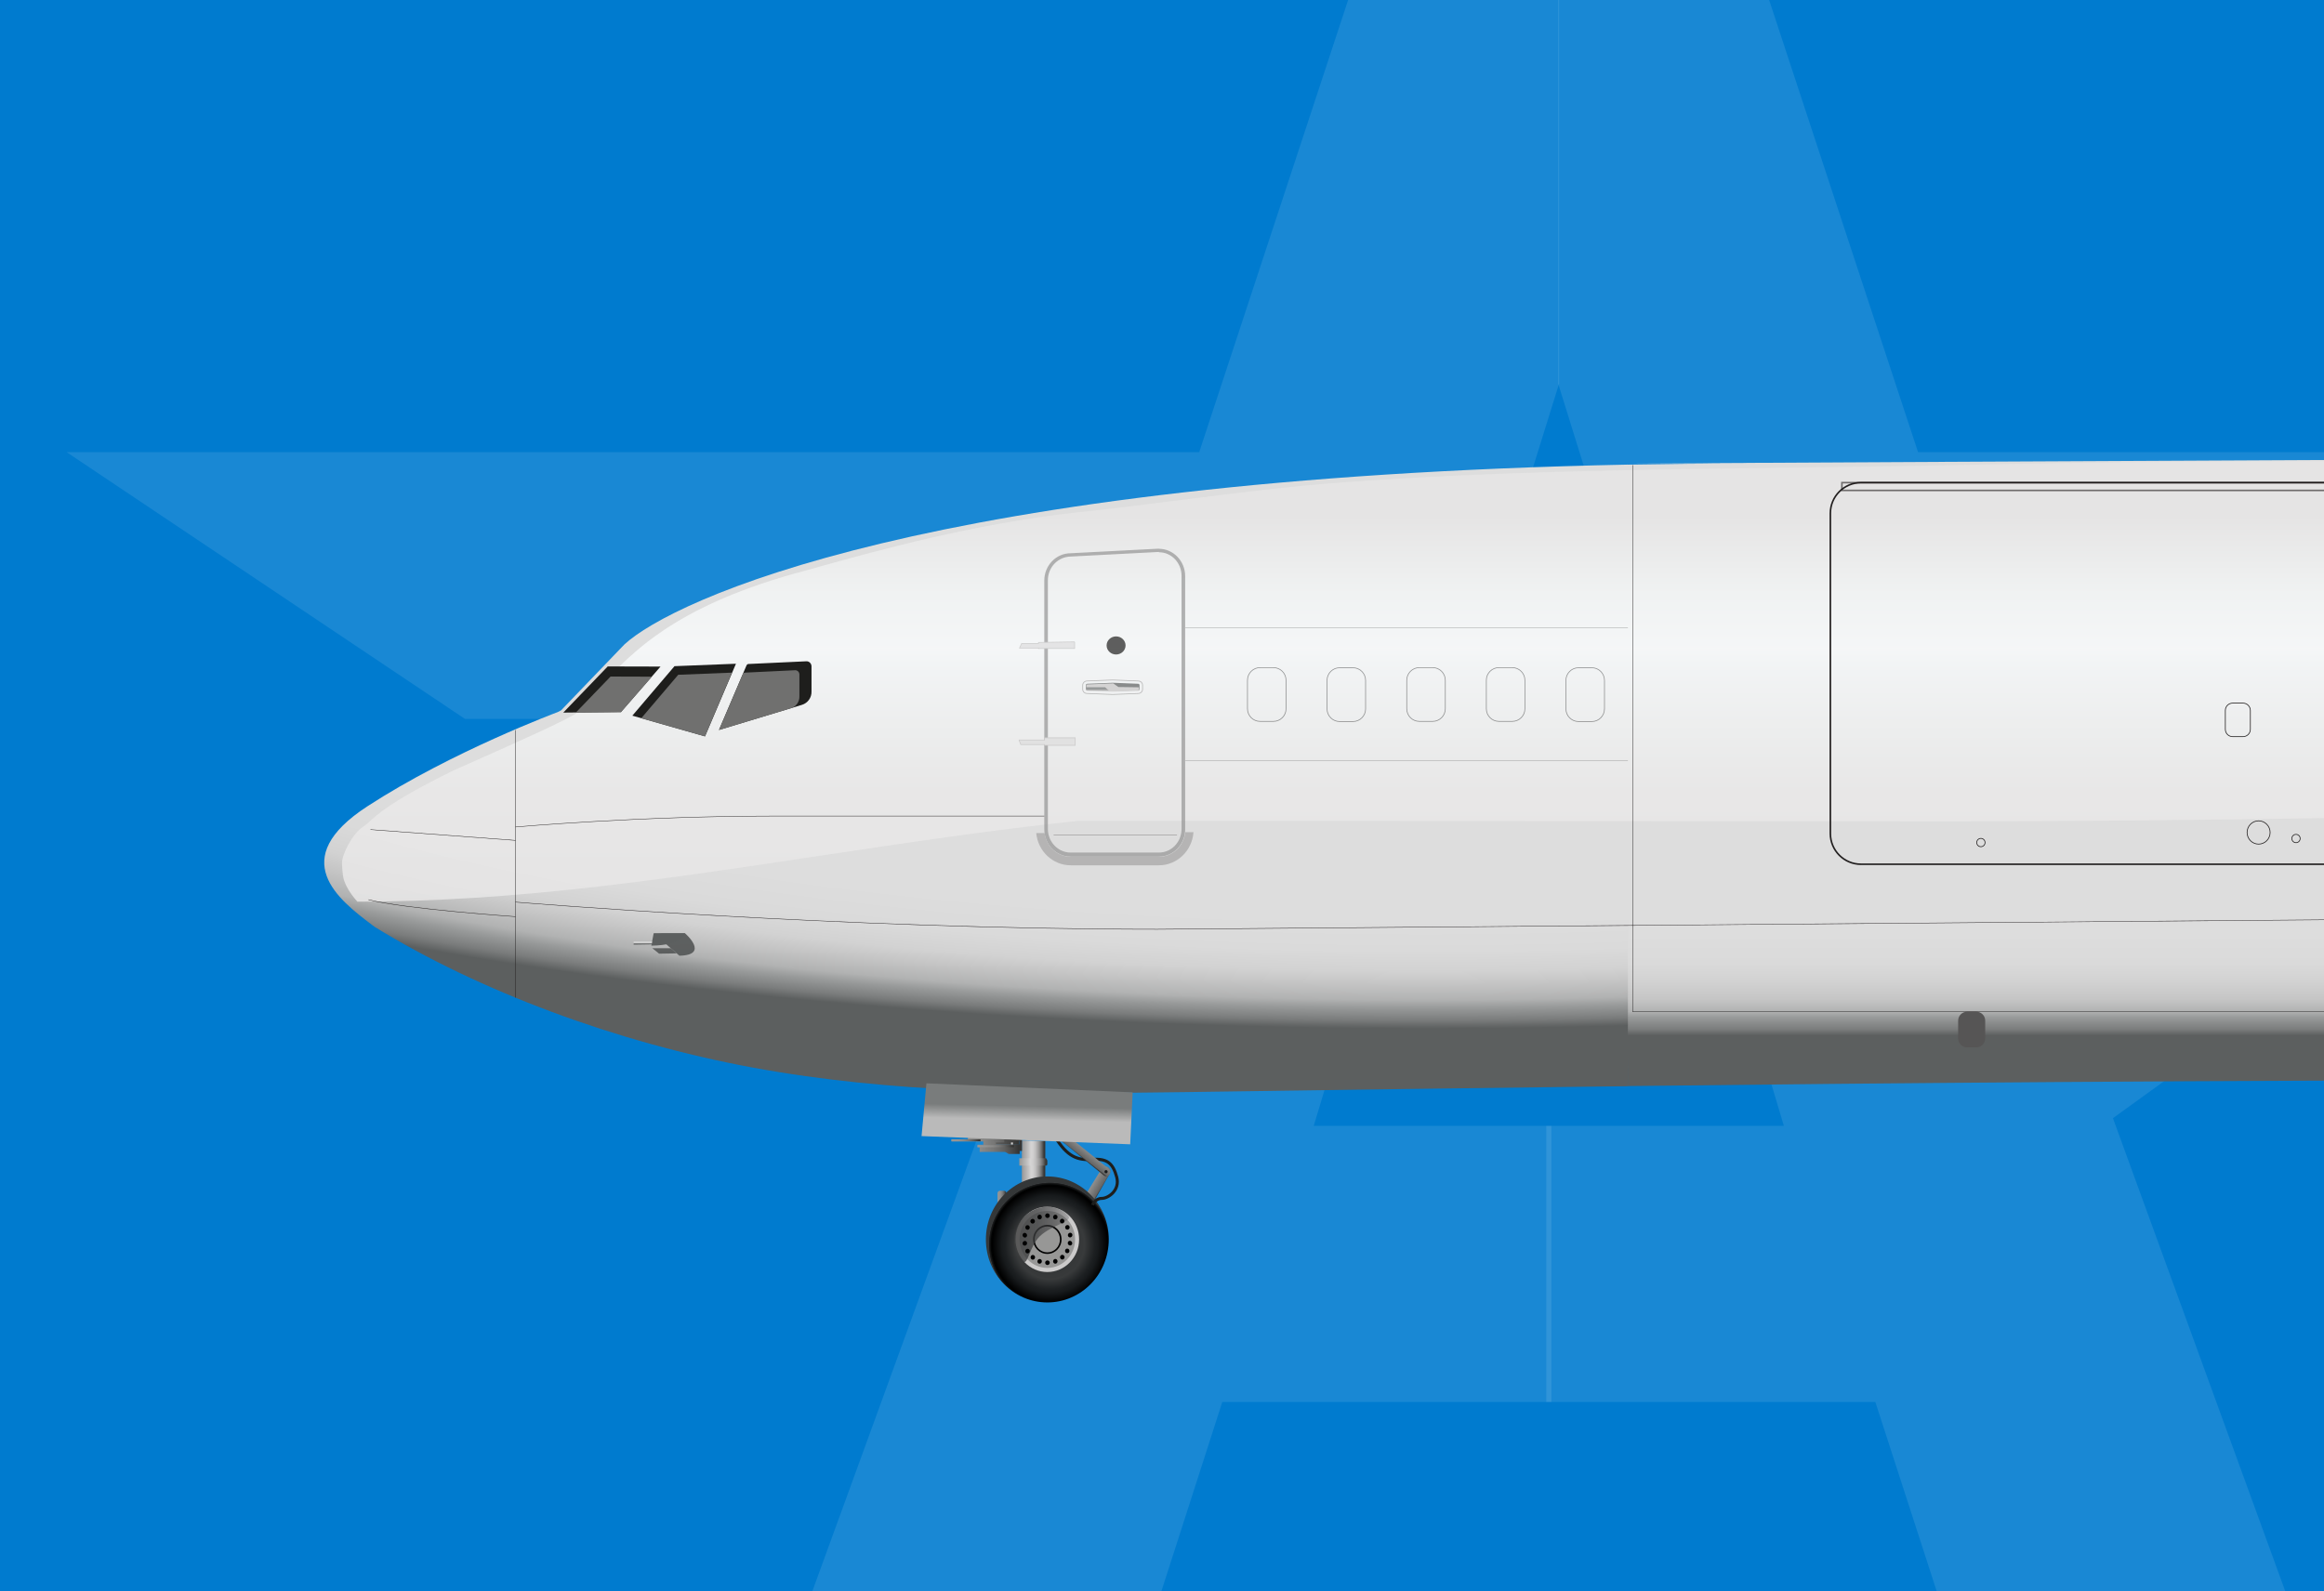 <?xml version="1.0" encoding="UTF-8"?>
<svg id="Layer_1" xmlns="http://www.w3.org/2000/svg" xmlns:xlink="http://www.w3.org/1999/xlink" version="1.1" viewBox="0 0 860 589">
  <!-- Generator: Adobe Illustrator 29.5.1, SVG Export Plug-In . SVG Version: 2.1.0 Build 141)  -->
  <defs>
    <style>
      .st0, .st1, .st2, .st3, .st4, .st5, .st6, .st7, .st8, .st9 {
        fill: none;
      }

      .st10 {
        fill: #191b1c;
      }

      .st11 {
        fill: #010101;
      }

      .st12 {
        fill: url(#linear-gradient2);
      }

      .st13 {
        fill: url(#linear-gradient1);
      }

      .st14 {
        fill: url(#linear-gradient9);
      }

      .st15 {
        fill: url(#linear-gradient3);
      }

      .st16 {
        fill: url(#linear-gradient6);
      }

      .st17 {
        fill: url(#linear-gradient8);
      }

      .st18 {
        fill: url(#linear-gradient7);
      }

      .st19 {
        fill: url(#linear-gradient5);
      }

      .st20 {
        fill: url(#linear-gradient4);
      }

      .st21 {
        fill: url(#linear-gradient13);
      }

      .st22 {
        fill: url(#linear-gradient12);
      }

      .st23 {
        fill: url(#linear-gradient16);
      }

      .st24 {
        fill: url(#linear-gradient11);
      }

      .st25 {
        fill: url(#linear-gradient10);
      }

      .st26 {
        fill: url(#linear-gradient17);
      }

      .st27 {
        fill: url(#linear-gradient14);
      }

      .st1, .st2 {
        stroke-width: .16px;
      }

      .st1, .st3, .st5, .st6 {
        stroke: #221f1f;
      }

      .st28 {
        fill: url(#radial-gradient);
      }

      .st29 {
        fill: url(#linear-gradient);
      }

      .st30 {
        fill: #007bcf;
      }

      .st31 {
        fill: #565555;
      }

      .st32 {
        fill: #70706f;
      }

      .st2 {
        stroke: #231f20;
      }

      .st2, .st33, .st4, .st8, .st9 {
        stroke-miterlimit: 10;
      }

      .st34 {
        clip-path: url(#clippath-1);
      }

      .st35 {
        fill: #a4a3a3;
      }

      .st3 {
        opacity: .6;
      }

      .st3, .st36 {
        isolation: isolate;
      }

      .st3, .st6 {
        stroke-width: .59px;
      }

      .st36 {
        fill: url(#linear-gradient15);
        opacity: .91;
      }

      .st33 {
        fill: #ddd;
        stroke: #bdbcbc;
      }

      .st33, .st4, .st5, .st8, .st9 {
        stroke-width: .27px;
      }

      .st37 {
        opacity: .7;
      }

      .st38 {
        opacity: .4;
      }

      .st39 {
        fill: #979796;
      }

      .st40 {
        fill: #1e1e1c;
      }

      .st4 {
        stroke: #a4a3a3;
      }

      .st41 {
        fill: url(#radial-gradient1);
      }

      .st42 {
        fill: url(#radial-gradient2);
      }

      .st43 {
        fill: #fff;
        fill-opacity: .1;
      }

      .st44 {
        fill: #949494;
      }

      .st45 {
        fill: #cbcaca;
      }

      .st7 {
        stroke: #1e1e1c;
        stroke-width: 1.12px;
      }

      .st8 {
        stroke: #010101;
      }

      .st46 {
        clip-path: url(#clippath);
      }

      .st47 {
        fill: #c7c6c6;
      }

      .st9 {
        stroke: #9e9d9c;
      }
    </style>
    <clipPath id="clippath">
      <rect class="st0" x="-10" width="870" height="589"/>
    </clipPath>
    <clipPath id="clippath-1">
      <rect class="st0" x="120" y="-101" width="2684" height="586.72"/>
    </clipPath>
    <linearGradient id="linear-gradient" x1="1146.27" y1="422.58" x2="1146.27" y2="200.01" gradientTransform="translate(0 590) scale(1 -1)" gradientUnits="userSpaceOnUse">
      <stop offset=".8" stop-color="#ddd"/>
      <stop offset=".85" stop-color="#dadada"/>
      <stop offset=".88" stop-color="#d2d2d2"/>
      <stop offset=".91" stop-color="#c5c5c5"/>
      <stop offset=".93" stop-color="#b1b2b2"/>
      <stop offset=".94" stop-color="#989a9a"/>
      <stop offset=".96" stop-color="#7a7c7c"/>
      <stop offset=".97" stop-color="#5c5f5f"/>
    </linearGradient>
    <radialGradient id="radial-gradient" cx="-855.67" cy="833.38" fx="-855.67" fy="833.38" r="1" gradientTransform="translate(532960.47 125944.08) scale(622.24 -150.85)" gradientUnits="userSpaceOnUse">
      <stop offset=".73" stop-color="#ddd"/>
      <stop offset=".81" stop-color="#dadada"/>
      <stop offset=".86" stop-color="#d2d2d2"/>
      <stop offset=".89" stop-color="#c5c5c5"/>
      <stop offset=".93" stop-color="#b1b2b2"/>
      <stop offset=".95" stop-color="#989a9a"/>
      <stop offset=".98" stop-color="#7a7c7c"/>
      <stop offset="1" stop-color="#5c5f5f"/>
    </radialGradient>
    <linearGradient id="linear-gradient1" x1="368.07" y1="167.87" x2="377.23" y2="167.87" gradientTransform="translate(0 590) scale(1 -1)" gradientUnits="userSpaceOnUse">
      <stop offset="0" stop-color="#5f5f5e"/>
      <stop offset=".49" stop-color="#4b4b4a"/>
      <stop offset=".95" stop-color="#363635"/>
    </linearGradient>
    <linearGradient id="linear-gradient2" x1="378.14" y1="158.27" x2="386.82" y2="158.27" gradientTransform="translate(0 590) scale(1 -1)" gradientUnits="userSpaceOnUse">
      <stop offset="0" stop-color="#979796"/>
      <stop offset=".29" stop-color="#c3c2c2"/>
      <stop offset=".39" stop-color="#d5d4d4"/>
      <stop offset=".48" stop-color="#d0cfcf"/>
      <stop offset=".56" stop-color="#c4c3c3"/>
      <stop offset=".65" stop-color="#afaeae"/>
      <stop offset=".75" stop-color="#929191"/>
      <stop offset=".84" stop-color="#6c6c6b"/>
      <stop offset=".93" stop-color="#3f3f3e"/>
      <stop offset=".95" stop-color="#363635"/>
    </linearGradient>
    <linearGradient id="linear-gradient3" x1="369.14" y1="146.34" x2="372.38" y2="146.34" gradientTransform="translate(0 590) scale(1 -1)" gradientUnits="userSpaceOnUse">
      <stop offset="0" stop-color="#979796"/>
      <stop offset=".23" stop-color="#939392"/>
      <stop offset=".42" stop-color="#898988"/>
      <stop offset=".59" stop-color="#787877"/>
      <stop offset=".75" stop-color="#60605f"/>
      <stop offset=".9" stop-color="#414140"/>
      <stop offset=".95" stop-color="#363635"/>
    </linearGradient>
    <linearGradient id="linear-gradient4" x1="404.13" y1="152.73" x2="408.07" y2="150.34" gradientTransform="translate(0 590) scale(1 -1)" gradientUnits="userSpaceOnUse">
      <stop offset="0" stop-color="#979796"/>
      <stop offset=".77" stop-color="#6a6a69"/>
      <stop offset=".85" stop-color="#666665"/>
      <stop offset=".95" stop-color="#363635"/>
    </linearGradient>
    <linearGradient id="linear-gradient5" x1="377.19" y1="159.86" x2="387.57" y2="159.86" gradientTransform="translate(0 590) scale(1 -1)" gradientUnits="userSpaceOnUse">
      <stop offset="0" stop-color="#979796"/>
      <stop offset=".29" stop-color="#c3c2c2"/>
      <stop offset=".39" stop-color="#d5d4d4"/>
      <stop offset=".48" stop-color="#d0cfcf"/>
      <stop offset=".56" stop-color="#c4c3c3"/>
      <stop offset=".65" stop-color="#afaeae"/>
      <stop offset=".75" stop-color="#929191"/>
      <stop offset=".84" stop-color="#6c6c6b"/>
      <stop offset=".93" stop-color="#3f3f3e"/>
      <stop offset=".95" stop-color="#363635"/>
    </linearGradient>
    <linearGradient id="linear-gradient6" x1="352.1" y1="166.18" x2="378.19" y2="166.18" gradientTransform="translate(0 590) scale(1 -1)" gradientUnits="userSpaceOnUse">
      <stop offset="0" stop-color="#979796"/>
      <stop offset=".23" stop-color="#939392"/>
      <stop offset=".42" stop-color="#898988"/>
      <stop offset=".59" stop-color="#787877"/>
      <stop offset=".75" stop-color="#60605f"/>
      <stop offset=".9" stop-color="#414140"/>
      <stop offset=".95" stop-color="#363635"/>
    </linearGradient>
    <linearGradient id="linear-gradient7" x1="374.04" y1="166.73" x2="375.11" y2="166.73" gradientTransform="translate(0 590) scale(1 -1)" gradientUnits="userSpaceOnUse">
      <stop offset="0" stop-color="#979796"/>
      <stop offset=".29" stop-color="#c3c2c2"/>
      <stop offset=".39" stop-color="#d5d4d4"/>
      <stop offset=".48" stop-color="#d0cfcf"/>
      <stop offset=".56" stop-color="#c4c3c3"/>
      <stop offset=".65" stop-color="#afaeae"/>
      <stop offset=".75" stop-color="#929191"/>
      <stop offset=".84" stop-color="#6c6c6b"/>
      <stop offset=".93" stop-color="#3f3f3e"/>
      <stop offset=".95" stop-color="#363635"/>
    </linearGradient>
    <linearGradient id="linear-gradient8" x1="352.1" y1="167.88" x2="362.86" y2="167.88" gradientTransform="translate(0 590) scale(1 -1)" gradientUnits="userSpaceOnUse">
      <stop offset="0" stop-color="#979796"/>
      <stop offset=".23" stop-color="#939392"/>
      <stop offset=".42" stop-color="#898988"/>
      <stop offset=".59" stop-color="#787877"/>
      <stop offset=".75" stop-color="#60605f"/>
      <stop offset=".9" stop-color="#414140"/>
      <stop offset=".95" stop-color="#363635"/>
    </linearGradient>
    <linearGradient id="linear-gradient9" x1="361.69" y1="165.72" x2="375.27" y2="165.72" gradientTransform="translate(0 590) scale(1 -1)" gradientUnits="userSpaceOnUse">
      <stop offset="0" stop-color="#979796"/>
      <stop offset=".23" stop-color="#939392"/>
      <stop offset=".42" stop-color="#898988"/>
      <stop offset=".59" stop-color="#787877"/>
      <stop offset=".75" stop-color="#60605f"/>
      <stop offset=".9" stop-color="#414140"/>
      <stop offset=".95" stop-color="#363635"/>
    </linearGradient>
    <radialGradient id="radial-gradient1" cx="-847.15" cy="824.42" fx="-847.15" fy="824.42" r="1" gradientTransform="translate(19813.76 19554.3) scale(22.93 -23.16)" gradientUnits="userSpaceOnUse">
      <stop offset=".08" stop-color="#2d3031"/>
      <stop offset=".56" stop-color="#383a3b"/>
      <stop offset=".72" stop-color="#1d2022"/>
      <stop offset=".78" stop-color="#171a1c"/>
      <stop offset=".93" stop-color="#000"/>
      <stop offset=".95" stop-color="#020303"/>
      <stop offset=".96" stop-color="#0c0d0d"/>
      <stop offset=".98" stop-color="#1c1d1e"/>
      <stop offset=".99" stop-color="#373a3b"/>
      <stop offset="1" stop-color="#343738"/>
    </radialGradient>
    <linearGradient id="linear-gradient10" x1="403.73" y1="164.15" x2="401.02" y2="160.69" gradientTransform="translate(0 590) scale(1 -1)" gradientUnits="userSpaceOnUse">
      <stop offset="0" stop-color="#979796"/>
      <stop offset=".77" stop-color="#6a6a69"/>
      <stop offset=".85" stop-color="#666665"/>
      <stop offset=".95" stop-color="#363635"/>
    </linearGradient>
    <linearGradient id="linear-gradient11" x1="379.85" y1="168.01" x2="380.22" y2="183.51" gradientTransform="translate(0 590) scale(1 -1)" gradientUnits="userSpaceOnUse">
      <stop offset=".48" stop-color="#bababa"/>
      <stop offset=".81" stop-color="#797c7c"/>
    </linearGradient>
    <linearGradient id="linear-gradient12" x1="249.46" y1="243.37" x2="249.57" y2="237" gradientTransform="translate(0 590) scale(1 -1)" gradientUnits="userSpaceOnUse">
      <stop offset="0" stop-color="#5e6060"/>
      <stop offset=".97" stop-color="#5c5f5f"/>
    </linearGradient>
    <linearGradient id="linear-gradient13" x1="245.91" y1="238.89" x2="245.91" y2="237.36" gradientTransform="translate(0 590) scale(1 -1)" gradientUnits="userSpaceOnUse">
      <stop offset="0" stop-color="#5e6060"/>
      <stop offset=".97" stop-color="#5c5f5f"/>
    </linearGradient>
    <radialGradient id="radial-gradient2" cx="-839.08" cy="762.03" fx="-839.08" fy="762.03" r="1" gradientTransform="translate(8001.52 1696.18) rotate(-12.09) scale(8.7 -3.87)" gradientUnits="userSpaceOnUse">
      <stop offset="0" stop-color="#ddd"/>
      <stop offset=".31" stop-color="#dadada"/>
      <stop offset=".48" stop-color="#d2d2d2"/>
      <stop offset=".61" stop-color="#c5c5c5"/>
      <stop offset=".73" stop-color="#b1b2b2"/>
      <stop offset=".83" stop-color="#989a9a"/>
      <stop offset=".92" stop-color="#7a7c7c"/>
      <stop offset="1" stop-color="#5c5f5f"/>
    </radialGradient>
    <linearGradient id="linear-gradient14" x1="237.89" y1="241.49" x2="237.89" y2="240.59" gradientTransform="translate(0 590) scale(1 -1)" gradientUnits="userSpaceOnUse">
      <stop offset="0" stop-color="#ddd"/>
      <stop offset=".3" stop-color="#dadada"/>
      <stop offset=".47" stop-color="#d2d2d2"/>
      <stop offset=".6" stop-color="#c5c5c5"/>
      <stop offset=".71" stop-color="#b1b2b2"/>
      <stop offset=".81" stop-color="#989a9a"/>
      <stop offset=".9" stop-color="#7a7c7c"/>
      <stop offset=".97" stop-color="#5c5f5f"/>
    </linearGradient>
    <linearGradient id="linear-gradient15" x1="1264.48" y1="398.2" x2="1264.48" y2="256.19" gradientTransform="translate(0 590) scale(1 -1)" gradientUnits="userSpaceOnUse">
      <stop offset="0" stop-color="#e6e5e5"/>
      <stop offset=".18" stop-color="#f1f3f3"/>
      <stop offset=".34" stop-color="#f7f9fa"/>
      <stop offset=".38" stop-color="#f4f6f7"/>
      <stop offset=".57" stop-color="#edeeee"/>
      <stop offset=".71" stop-color="#e9e8e8"/>
      <stop offset="1" stop-color="#e6e5e5"/>
    </linearGradient>
    <linearGradient id="linear-gradient16" x1="377.87" y1="133" x2="398.06" y2="133.06" gradientTransform="translate(0 590) scale(1 -1)" gradientUnits="userSpaceOnUse">
      <stop offset="0" stop-color="#3d3e3f" stop-opacity=".8"/>
      <stop offset=".3" stop-color="#3d3e3f" stop-opacity=".73"/>
      <stop offset=".61" stop-color="#3f3f41" stop-opacity=".53"/>
      <stop offset=".93" stop-color="#434244" stop-opacity=".2"/>
      <stop offset="1" stop-color="#444345" stop-opacity=".1"/>
    </linearGradient>
    <linearGradient id="linear-gradient17" x1="411.76" y1="337.39" x2="411.76" y2="334.09" gradientTransform="translate(0 590) scale(1 -1)" gradientUnits="userSpaceOnUse">
      <stop offset="0" stop-color="#5c5f5f"/>
      <stop offset=".43" stop-color="#5d6060"/>
      <stop offset=".58" stop-color="#646767"/>
      <stop offset=".69" stop-color="#707373"/>
      <stop offset=".78" stop-color="#818383"/>
      <stop offset=".86" stop-color="#979898"/>
      <stop offset=".92" stop-color="#b2b3b3"/>
      <stop offset=".98" stop-color="#d2d2d2"/>
      <stop offset="1" stop-color="#ddd"/>
    </linearGradient>
  </defs>
  <path class="st30" d="M0,0h860v589H0V0Z"/>
  <g class="st46">
    <g>
      <path class="st43" d="M576.93-237.07l-133.16,404.44H24.65l147.4,98.74h366.29l38.59-124.05V-237.07ZM211.59,303.45h308.72l-34.16,113.29h87.94v102.22h-121.78l-41.12,127.85-177.14,125.01,130.32-357.92-152.78-110.45Z"/>
      <path class="st43" d="M934.68,303.45h-308.4l33.84,113.29h-87.93v102.22h121.78l41.44,127.85,176.82,125.01-130.33-357.92,152.78-110.45ZM576.62-237.07l133.16,404.44h419.12l-147.4,98.74h-366.29l-38.59-124.05V-237.07Z"/>
      <g class="st34">
        <g>
          <path class="st29" d="M1690.5,167.47c-365.91.16-1088.14,4.1-1088.14,4.1h46.32c-16.13,0-31.63.16-46.64.43l.32,230.02c95.52-1.12,219.75-2.18,351.32-2.18,28.96,0,58.3,5.64,87.75,6.55,104.04,3.25,209.74,5.64,306.96,6.23,138.76.91,266.98-2.82,342.11-5.54v-239.66.05Z"/>
          <path class="st28" d="M602.41,402.07c-100.58,1.17-172.94,2.4-182.21,2.4-36.95,0-89.13.43-141.79-9.32-50.37-9.32-101.22-28.33-139.72-52.02l-.85-.64c-12.67-9.53-31.95-24.49-1.86-44.04,31.2-20.29,70.45-34.88,70.45-34.88l1.22-.64,21.62-22.52,1.86-1.92c17.47-16.13,112.19-61.29,371.28-66.51v230.08Z"/>
          <path class="st13" d="M377.23,420.61h-9.16v3.04h9.16v-3.04Z"/>
          <path class="st12" d="M386.82,422.31v16.13l-8.68,2.88v-19.17l8.68.16Z"/>
          <path class="st15" d="M369.14,446.53v-4.85c0-.53.42-.9.9-.9h1.49c.48,0,.91.43.91.9v2.29l-3.25,2.56h-.05Z"/>
          <path class="st20" d="M401.2,443.08l6.44-10.44c.53-.85,1.6-1.07,2.45-.53.79.53,1.02,1.58.53,2.4l-6.55,11.5-2.87-2.98v.05Z"/>
          <path class="st19" d="M377.19,431.47h9.95s.43-.21.43-.43v-1.44s-.21-.43-.43-.85h-9.95v2.77-.05Z"/>
          <path class="st16" d="M378.19,423.74v2.29h-.85v1.12h-3.83c-.32,0-.59-.11-.86-.37,0,0-.53-.37-.85-.37h-9.26v-1.81h-.75v-.85h2.08v-1.23h-11.77v-.85h6.07v-1.17l13.47.32v2.08h-3.09v.64h8.68v-1.28h-1.22v-.74h-3.2,5.38v2.24Z"/>
          <path class="st18" d="M375.11,422.9h-1.07v.75h1.07v-.75Z"/>
          <path class="st17" d="M362.86,421.77h-10.76v.69h10.76v-.69Z"/>
          <path class="st14" d="M375.27,423.91h-13.58v.75h13.58v-.75Z"/>
          <path class="st41" d="M387.57,482.11c12.55,0,22.73-10.44,22.73-23.32s-10.18-23.32-22.73-23.32-22.74,10.44-22.74,23.32,10.18,23.32,22.74,23.32"/>
          <path class="st45" d="M387.56,470.86c6.5,0,11.77-5.41,11.77-12.09s-5.27-12.09-11.77-12.09-11.77,5.41-11.77,12.09,5.27,12.09,11.77,12.09"/>
          <path class="st39" d="M387.57,469.33c5.67,0,10.27-4.72,10.27-10.54s-4.6-10.54-10.27-10.54-10.28,4.72-10.28,10.54,4.6,10.54,10.28,10.54"/>
          <path class="st11" d="M387.56,464.15c2.91,0,5.27-2.41,5.27-5.38s-2.36-5.38-5.27-5.38-5.27,2.41-5.27,5.38,2.36,5.38,5.27,5.38"/>
          <path class="st39" d="M387.56,463.58c2.59,0,4.68-2.15,4.68-4.79s-2.09-4.79-4.68-4.79-4.69,2.15-4.69,4.79,2.1,4.79,4.69,4.79"/>
          <path class="st7" d="M404.29,446.05s.95-2.45,3.4-2.45,6.87-3.04,5.54-7.93c-1.33-4.9-3.41-6.92-8.94-6.5-5.54.43-9.32-1.01-13.74-8.15"/>
          <path class="st25" d="M397.31,422.15l13.05,10.54c.58.53.64,1.44.21,2.08-.53.69-1.49.85-2.18.27l-15.66-12.78h4.58v-.11Z"/>
          <path class="st10" d="M409.29,434.29c-.32,0-.59-.26-.58-.59,0-.32.26-.58.58-.58.32,0,.59.27.59.59s-.27.59-.59.59"/>
          <path class="st24" d="M419.14,404.36l-.91,19.22-77.21-3.04,1.81-19.54,76.3,3.35Z"/>
          <path class="st22" d="M241.89,345.47l9.53,8.31c11.4-.27,2.08-8.31,2.08-8.31h-11.61Z"/>
          <path class="st21" d="M248.22,351h-6.82l2.5,2.02,6.5-.11-2.18-1.92Z"/>
          <path class="st42" d="M241.03,350.05c11.77-.16,12.46-4.58,12.46-4.58h-11.61l-.85,4.58Z"/>
          <path class="st27" d="M234.48,348.56v1.12l6.66-.11.16-1.01h-6.82Z"/>
          <path class="st36" d="M132.3,333.81c-3.03-3.41-4.21-5.86-4.79-7.4-.48-1.17-.8-2.82-.96-6.82-.11-3.25,3.94-11.02,7.67-13.47.91-.59,1.81-1.33,2.82-2.29,5.33-5.01,14-10.33,30.09-18.32.8-.37,3.83-1.76,8.09-3.62,12.89-5.7,36.85-16.35,38.6-18.32,1.54-1.71,3.07-3.43,4.58-5.17,13.58-15.44,29.02-32.96,75.61-46.11,2.72-.69,5.91-1.6,9.64-2.66,21.3-5.91,56.92-15.81,94.89-19.97,13.47-1.38,26.62-3.09,39.29-4.69,20.24-2.56,39.41-5.01,60.12-6.5,54.36-3.99,110.7-4.69,165.22-5.38,20.45-.27,41.59-.53,62.04-.96,48.02-1.07,99.78-1.54,158.19-1.54,62.35,0,125.72.59,186.95,1.12,61.45.53,125.02,1.12,187.75,1.12h13.47c96.11-.69,180.24-1.97,254.46-3.09,76.15-1.17,141.91-2.18,198.88-2.18,48.19,0,85.89.69,118.74,2.24,74.71,3.46,130.67,11.87,175.61,18.64,28.7,4.31,53.51,8.04,77.58,9.8,51.38,7.88,85.19,12.14,129.17,16.29,30.03,2.82,64.49,5.59,112.14,9.37,9.53.75,19.65,1.54,30.3,2.4h-.21s1.38.16,3.51.37c8.36.8,30.56,2.98,30.56,5.7,0,7.67-.1,8.25-.21,8.84s-.21,1.23-.21,8.79v4.37-.27c0-.27.05-.53.16-.53.05,0,.16.48.21,1.49.21,2.45.16,3.3.11,4.53,0,.8-.11,1.65-.11,3.2v6.07c-51.49,2.72-103.35,6.02-153.46,9.21-96.85,6.18-197.01,12.62-294.4,14.54-155,3.09-306.38,3.73-485.93,3.73h-210.37c-87.43.11-176.3,2.02-262.24,3.83-88.55,1.92-180.08,3.83-270.12,3.83h-4.31c-89.25-.05-157.67-.11-221.88-.11h-100.96c-32.69,3.46-64.64,8.31-95.58,12.94-57.83,8.73-112.46,16.93-170.65,16.93l-.05.05Z"/>
          <path class="st1" d="M190.76,369.28v-99.04"/>
          <path class="st6" d="M872.27,178.65h-183.6c-6.26,0-11.34,5.08-11.34,11.34v118.58c0,6.26,5.08,11.34,11.34,11.34h183.6c6.26,0,11.34-5.08,11.34-11.34v-118.58c0-6.26-5.08-11.34-11.34-11.34h0Z"/>
          <path class="st3" d="M876.37,178.65h-194.77v2.88h194.77v-2.88Z"/>
          <path class="st5" d="M830.04,260.27h-3.84c-1.5,0-2.71,1.21-2.71,2.71h0v6.98c0,1.5,1.21,2.71,2.7,2.72h3.85c1.5,0,2.71-1.21,2.71-2.71h0v-6.98c0-1.5-1.21-2.71-2.7-2.72h0ZM835.8,312.46c2.35,0,4.26-1.93,4.26-4.31s-1.91-4.31-4.26-4.31-4.26,1.93-4.26,4.31,1.91,4.31,4.26,4.31ZM849.64,311.93c.85,0,1.54-.69,1.54-1.54s-.69-1.54-1.54-1.54-1.54.69-1.54,1.54.69,1.54,1.54,1.54ZM733.03,313.42c.85,0,1.54-.69,1.54-1.54s-.69-1.54-1.54-1.54-1.54.69-1.54,1.54.69,1.54,1.54,1.54Z"/>
          <path class="st31" d="M731.33,374.5h-3.41c-1.82,0-3.3,1.48-3.3,3.3v6.6c0,1.82,1.48,3.3,3.3,3.3h3.41c1.82,0,3.3-1.48,3.3-3.3v-6.6c0-1.82-1.48-3.3-3.3-3.3h0"/>
          <path class="st1" d="M386.49,302.07h-100.05c-50.27,0-95.68,4.05-95.68,4.05"/>
          <path class="st2" d="M1116.93,338.39l-688.69,5.59c-116.98,0-237.48-10.06-237.48-10.06"/>
          <path class="st1" d="M190.77,339.3s-40.73-2.77-54.42-6.28M190.77,311.08l-53.67-3.99M604.17,172.15v202.34h353.13v-204.31"/>
          <path class="st4" d="M389.9,309.1h45.64"/>
          <path class="st23" d="M395.18,449.89c2.29,2.29-5.75,3.36-10.33,7.67-4.05,3.83-4.42,11.34-6.45,9.26-4.31-4.37-4.04-11.71.59-16.4s11.87-4.95,16.19-.58v.05Z"/>
          <path class="st11" d="M387.62,450.85c.47,0,.85-.38.85-.85s-.38-.85-.85-.85-.86.38-.86.85.39.85.86.85M385.49,450.21c.16.43-.05.9-.48,1.12-.43.16-.9-.05-1.06-.53s.05-.9.47-1.12c.43-.21.91.05,1.07.53M382.77,451.49c.31.35.27.89-.08,1.2-.01,0-.02.02-.03.03-.37.32-.85.27-1.17-.11-.32-.37-.26-.9.11-1.22.37-.32.85-.27,1.17.11M380.65,453.62c.37.21.53.75.31,1.17-.21.43-.74.53-1.11.32-.38-.21-.54-.74-.32-1.17.21-.43.74-.53,1.12-.32M379.37,456.38c.42.11.74.53.69,1.01-.05.48-.53.8-.96.69-.45-.12-.75-.55-.69-1.01.05-.48.53-.8.96-.69M379.1,459.37c.43-.11.91.21.96.69.05.48-.21.91-.69,1.01-.43.11-.91-.21-.96-.69s.21-.9.69-1.01M379.85,462.36c.37-.21.9-.11,1.12.32.21.43.1.9-.32,1.17-.38.21-.91.11-1.12-.32s-.11-.9.32-1.17M381.56,464.85c.31-.37.79-.43,1.17-.11.37.32.37.85.1,1.23-.32.37-.8.43-1.17.11-.37-.32-.37-.85-.1-1.23M383.95,466.61c.16-.43.63-.69,1.06-.53s.64.64.48,1.12c-.16.43-.64.69-1.07.53-.42-.16-.63-.64-.47-1.12M387.62,468.26c.47,0,.85-.38.85-.85s-.38-.85-.85-.85h0c-.47,0-.86.38-.86.85s.39.85.86.85M389.75,467.19c-.16-.43.05-.9.48-1.12.43-.16.9.05,1.06.53.16.43-.05.91-.47,1.12-.43.16-.91-.05-1.07-.53M392.47,465.92c-.31-.36-.28-.9.08-1.21,0,0,.01-.01.02-.02.37-.32.85-.27,1.17.11.32.37.27.9-.1,1.22-.38.32-.85.27-1.17-.11M394.54,463.78c-.37-.21-.53-.75-.32-1.17.22-.43.75-.53,1.12-.32s.53.75.32,1.17-.75.53-1.12.32M395.82,461.02c-.45-.12-.74-.55-.69-1.01.05-.48.53-.8.96-.69s.74.53.69,1.01-.53.8-.96.69M396.14,458.03c-.42.11-.9-.21-.96-.69-.05-.48.22-.9.7-1.01.42-.11.9.21.96.69.05.48-.22.9-.7,1.01M395.39,455.06c-.37.21-.9.11-1.12-.32-.21-.43-.1-.9.32-1.17.38-.21.91-.11,1.12.32.22.43.11.9-.32,1.17M393.69,452.56c-.32.37-.8.43-1.17.11-.38-.32-.38-.85-.11-1.23.32-.37.8-.43,1.17-.11.37.32.37.85.11,1.23M391.29,450.8c-.16.43-.63.69-1.06.53s-.64-.64-.48-1.12c.16-.43.64-.69,1.07-.53.42.16.63.64.47,1.12"/>
          <path class="st40" d="M276.28,246.22s.32-.43.59-.43l21.62-1.01c.96,0,1.76.8,1.81,1.81v9.32c.1,2.29-1.37,4.35-3.57,5.01l-30.67,9.27,10.22-23.96Z"/>
          <path class="st32" d="M274.95,249.36s.32-.37.53-.37l18.8-.9c.85,0,1.54.69,1.54,1.6v8.09c.06,1.98-1.2,3.77-3.09,4.37l-26.68,8.09,8.89-20.87Z"/>
          <path class="st40" d="M234,264.91l15.6-18.32,22.74-.9-11.45,26.89-26.89-7.67Z"/>
          <path class="st32" d="M237.3,265.86l13.68-16.08,19.91-.8-10.01,23.59-23.59-6.71Z"/>
          <path class="st40" d="M224.89,246.69l19.54.05-14.64,16.83-21.35.21,16.45-17.09Z"/>
          <path class="st32" d="M225.95,250.43l15.28.05-11.45,13.15-16.72.16,12.89-13.37Z"/>
          <g class="st37">
            <path class="st44" d="M428.88,204.42c4.63,0,8.36,3.94,8.36,8.73v93.71c0,4.85-3.78,8.73-8.42,8.73h-32.64c-4.63,0-8.41-3.94-8.41-8.73v-92.06c0-4.85,3.78-8.73,8.47-8.79l32.58-1.7M428.82,203.09l-32.64,1.7c-5.37,0-9.74,4.53-9.74,10.12v92.06c0,5.59,4.37,10.12,9.74,10.12h32.64c5.38,0,9.75-4.53,9.75-10.12v-93.71c0-5.59-4.37-10.12-9.75-10.12v-.05Z"/>
            <path class="st35" d="M438.57,308.26c-.59,5.01-4.69,8.89-9.7,8.89h-32.64c-4.89,0-8.94-3.73-9.63-8.57l-.11-.21h-3.03c.63,6.71,6.12,11.93,12.77,11.93h32.64c6.71,0,12.3-5.38,12.78-12.25h-3.08v.21Z"/>
            <path class="st33" d="M377.07,273.91h9.48v-.8h11.34v2.77h-11.34v-.27h-8.79l-.69-1.7ZM397.67,237.59v2.45h-13.36v-.16h-7.03l.8-1.7h6.23v-.37l13.36-.21Z"/>
            <path class="st26" d="M421.69,255.17c0,.27-.21.53-.53.53l-9.32.37h-.16l-9.32-.37c-.29,0-.53-.24-.53-.53v-1.54c0-.27.22-.53.53-.53l9.32-.37h.16l9.32.37c.32,0,.53.27.53.53v1.54Z"/>
            <path class="st40" d="M413.01,235.57c-1.92,0-3.51,1.49-3.51,3.35s1.59,3.35,3.51,3.35,3.51-1.49,3.51-3.35-1.59-3.35-3.51-3.35"/>
            <path class="st9" d="M421.21,252.08l-9.37-.37h-.21l-9.38.37c-.9,0-1.59.74-1.59,1.54v1.54c0,.85.69,1.54,1.59,1.54l9.38.37h.21l9.37-.37c.9,0,1.6-.74,1.6-1.54v-1.54c0-.85-.7-1.54-1.6-1.54h0Z"/>
            <path class="st47" d="M401.99,254.36v-.69s.16-.32.32-.32l9.32-.37h.37l1.86,1.33,7.56.11v.8c0,.16-.16.32-.32.32l-9.31.37h-1.18v-.05l-1.65-1.44h-6.92"/>
          </g>
          <g class="st38">
            <path class="st2" d="M602.41,281.47h-163.78M602.41,232.32h-163.78"/>
            <path class="st8" d="M475.9,262.35v-10.54c0-2.59-2.1-4.69-4.69-4.69h-4.9c-2.58,0-4.68,2.1-4.68,4.68h0v10.55c0,2.58,2.09,4.68,4.68,4.68h4.91c2.59,0,4.69-2.1,4.69-4.68ZM505.34,262.4v-10.54c0-2.59-2.1-4.69-4.69-4.69h-4.89c-2.59,0-4.69,2.1-4.69,4.69v10.54c0,2.59,2.1,4.69,4.69,4.69h4.89c2.59,0,4.69-2.1,4.69-4.69ZM534.84,262.35v-10.54c0-2.59-2.1-4.69-4.68-4.69h-4.9c-2.59,0-4.69,2.1-4.69,4.69v10.54c0,2.59,2.1,4.68,4.69,4.68h4.9c2.58,0,4.68-2.1,4.68-4.68ZM564.29,262.35v-10.54c0-2.59-2.1-4.69-4.69-4.69h-4.9c-2.58,0-4.68,2.1-4.68,4.68h0v10.55c0,2.58,2.09,4.68,4.68,4.68h4.91c2.59,0,4.69-2.1,4.69-4.68ZM593.74,262.4v-10.54c0-2.59-2.1-4.69-4.69-4.69h-4.9c-2.58,0-4.68,2.1-4.68,4.68h0v10.55c0,2.58,2.09,4.68,4.67,4.69h4.91c2.59,0,4.69-2.1,4.69-4.69Z"/>
          </g>
        </g>
      </g>
    </g>
  </g>
</svg>
